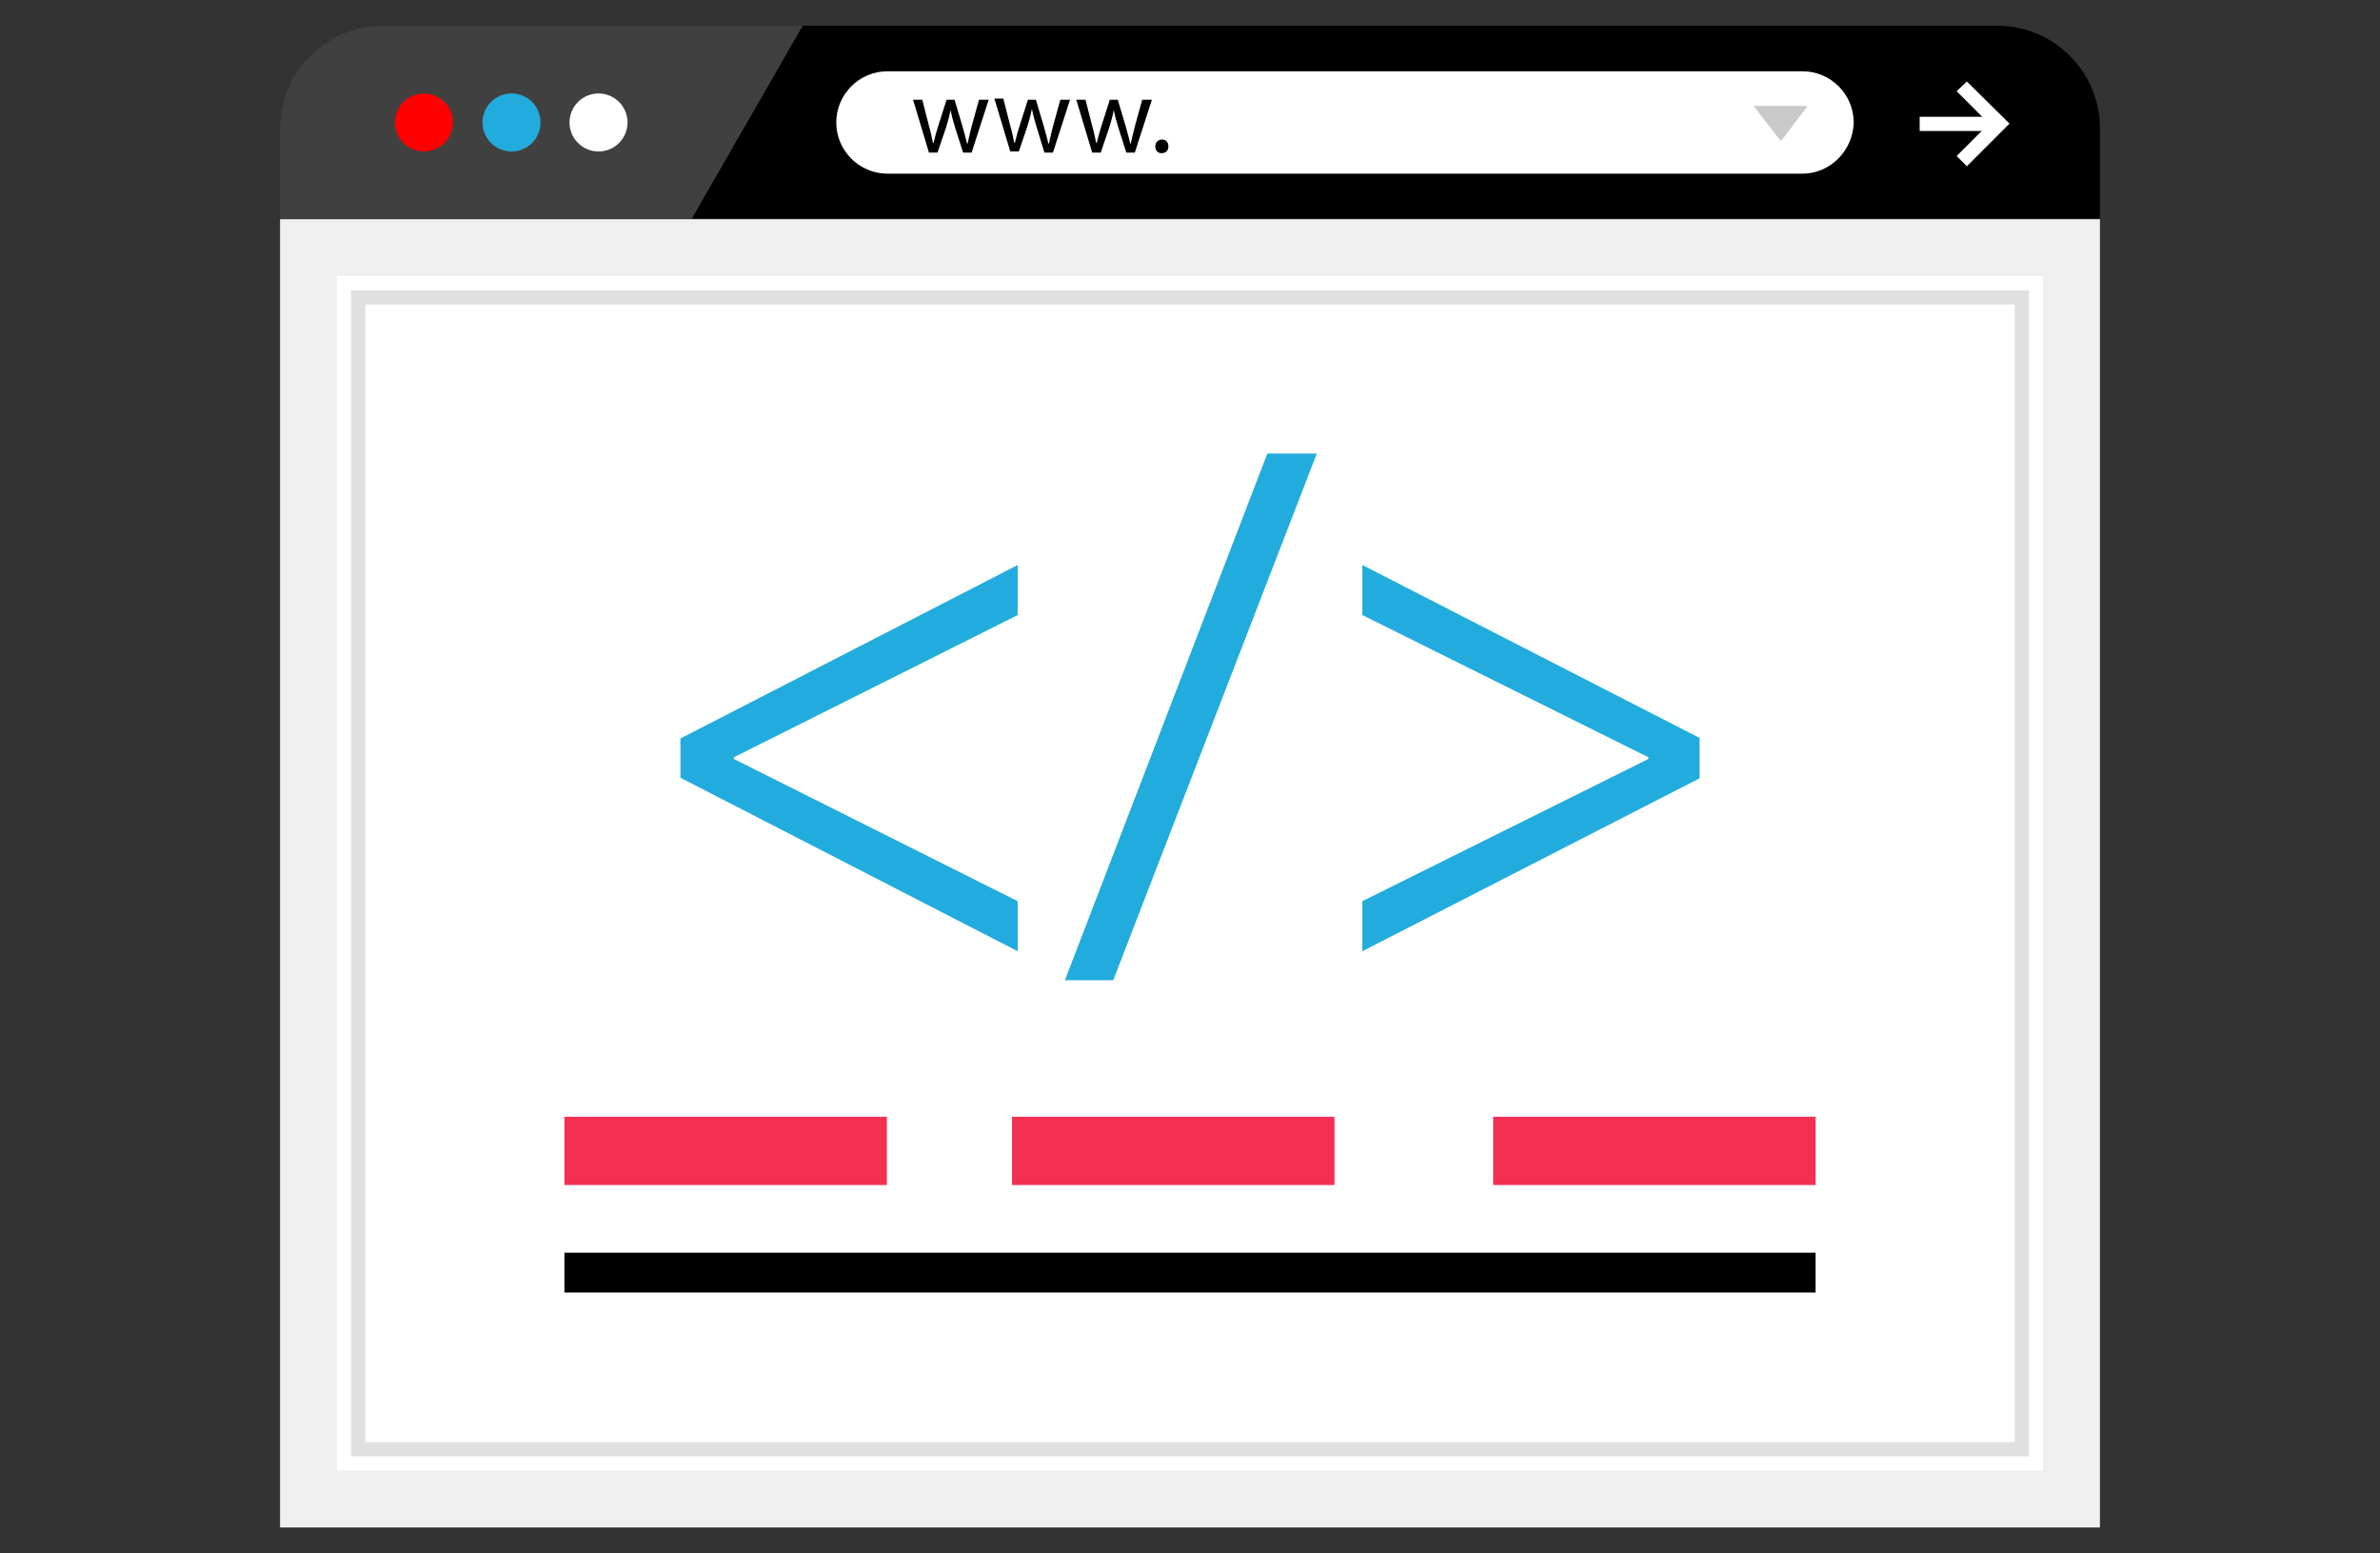 <?xml version="1.0" encoding="utf-8"?>
<!-- Generator: Adobe Illustrator 17.0.0, SVG Export Plug-In . SVG Version: 6.00 Build 0)  -->
<!DOCTYPE svg PUBLIC "-//W3C//DTD SVG 1.1//EN" "http://www.w3.org/Graphics/SVG/1.1/DTD/svg11.dtd">
<svg version="1.1" id="layer" xmlns="http://www.w3.org/2000/svg" xmlns:xlink="http://www.w3.org/1999/xlink" x="0px" y="0px"
	 width="326.422px" height="212.989px" viewBox="187.96 184.096 326.422 212.989"
	 enable-background="new 187.96 184.096 326.422 212.989" xml:space="preserve">
<rect x="187.96" y="184.096" width="326.422" height="212.989" fill="#333333" stroke="none"/>
<g>
	<path d="M475.972,214.072V201.67c0-7.722-6.318-14.04-14.04-14.04h-179.48H240.41c-7.722,0-14.04,6.318-14.04,14.04v12.402H475.972
		z"/>
	<g>
		<path opacity="0.25" fill="#FFFFFF" enable-background="new    " d="M298.053,187.629h-15.6H240.41
			c-7.722,0-14.04,6.318-14.04,14.04v12.402h56.472L298.053,187.629z"/>
		<rect x="230.27" y="217.972" fill="#FFFFFF" width="241.802" height="171.602"/>
	</g>
	<path fill="#EFEFEF" d="M468.172,221.95v163.801H234.17V221.95H468.172 M475.972,214.15H226.37v179.402h249.602V214.15
		L475.972,214.15z"/>
	<path fill="#E0E0E0" d="M464.272,225.85v156.001H238.07V225.85L464.272,225.85 M466.222,223.9H236.12v159.901h230.102V223.9
		L466.222,223.9z"/>
	<circle fill="#FF0000" cx="246.104" cy="200.89" r="3.978"/>
	<circle fill="#22ACDD" cx="258.116" cy="200.89" r="3.978"/>
	<g>
		<circle fill="#FFFFFF" cx="270.05" cy="200.89" r="3.978"/>
		<path fill="#FFFFFF" d="M435.178,207.91H309.675c-3.822,0-7.02-3.12-7.02-7.02l0,0c0-3.822,3.12-7.02,7.02-7.02h125.503
			c3.822,0,7.02,3.12,7.02,7.02l0,0C442.12,204.712,439,207.91,435.178,207.91z"/>
	</g>
	<path d="M314.433,197.691l0.936,3.666c0.234,0.78,0.39,1.56,0.546,2.34h0.078c0.156-0.702,0.39-1.482,0.624-2.262l1.17-3.666h1.092
		l1.092,3.666c0.234,0.858,0.468,1.638,0.624,2.34h0.078c0.156-0.702,0.312-1.482,0.546-2.34l1.014-3.666h1.326l-2.34,7.254h-1.17
		l-1.092-3.432c-0.234-0.78-0.468-1.56-0.624-2.418l0,0c-0.156,0.858-0.39,1.638-0.624,2.418l-1.17,3.432h-1.17l-2.184-7.254h1.248
		V197.691L314.433,197.691z"/>
	<path d="M325.587,197.691l0.936,3.666c0.234,0.78,0.39,1.56,0.546,2.34h0.078c0.156-0.702,0.39-1.482,0.624-2.262l1.17-3.666h1.092
		l1.092,3.666c0.234,0.858,0.468,1.638,0.624,2.34h0.078c0.156-0.702,0.312-1.482,0.546-2.34l1.014-3.666h1.326l-2.34,7.254h-1.17
		l-1.092-3.588c-0.234-0.78-0.468-1.56-0.624-2.418l0,0c-0.156,0.858-0.39,1.638-0.624,2.418l-1.17,3.432h-1.17l-2.184-7.254h1.248
		V197.691L325.587,197.691z"/>
	<path d="M336.819,197.691l0.936,3.666c0.234,0.78,0.39,1.56,0.546,2.34h0.078c0.156-0.702,0.39-1.482,0.624-2.262l1.17-3.666h1.092
		l1.092,3.666c0.234,0.858,0.468,1.638,0.624,2.34h0.078c0.156-0.702,0.312-1.482,0.546-2.34l1.014-3.666h1.326l-2.34,7.254h-1.17
		l-1.092-3.432c-0.234-0.78-0.468-1.56-0.624-2.418l0,0c-0.156,0.858-0.39,1.638-0.624,2.418l-1.17,3.432h-1.17l-2.184-7.254h1.248
		V197.691z"/>
	<path d="M346.413,204.166c0-0.546,0.39-0.936,0.936-0.936c0.546,0,0.858,0.39,0.858,0.936c0,0.546-0.312,0.936-0.936,0.936
		C346.725,205.102,346.413,204.712,346.413,204.166z"/>
	<g>
		<rect x="451.246" y="200.109" fill="#FFFFFF" width="11.232" height="1.95"/>
		<polygon fill="#FFFFFF" points="457.72,206.896 456.316,205.492 460.762,201.046 456.316,196.599 457.72,195.273 463.57,201.046 
					"/>
	</g>
	<polygon fill="#C9C9C9" points="435.88,198.628 432.214,203.464 428.47,198.628 	"/>
	<g>
		<path fill="#22ACDD" d="M281.283,285.364l46.254-23.79v6.864l-38.922,19.5v0.234l38.922,19.5v6.864l-46.254-23.79
			C281.283,290.746,281.283,285.364,281.283,285.364z"/>
		<path fill="#22ACDD" d="M334.011,318.515l27.768-72.229h6.786l-27.924,72.229H334.011z"/>
		<path fill="#22ACDD" d="M421.06,290.824l-46.254,23.712v-6.864l39.234-19.5v-0.234l-39.234-19.5v-6.864l46.254,23.712V290.824z"/>
	</g>
	<rect x="265.37" y="355.877" width="171.601" height="5.46"/>
	<g>
		<rect x="392.746" y="337.235" fill="#F33052" width="44.226" height="9.36"/>
		<rect x="326.757" y="337.235" fill="#F33052" width="44.226" height="9.36"/>
		<rect x="265.37" y="337.235" fill="#F33052" width="44.226" height="9.36"/>
	</g>
</g>
</svg>
